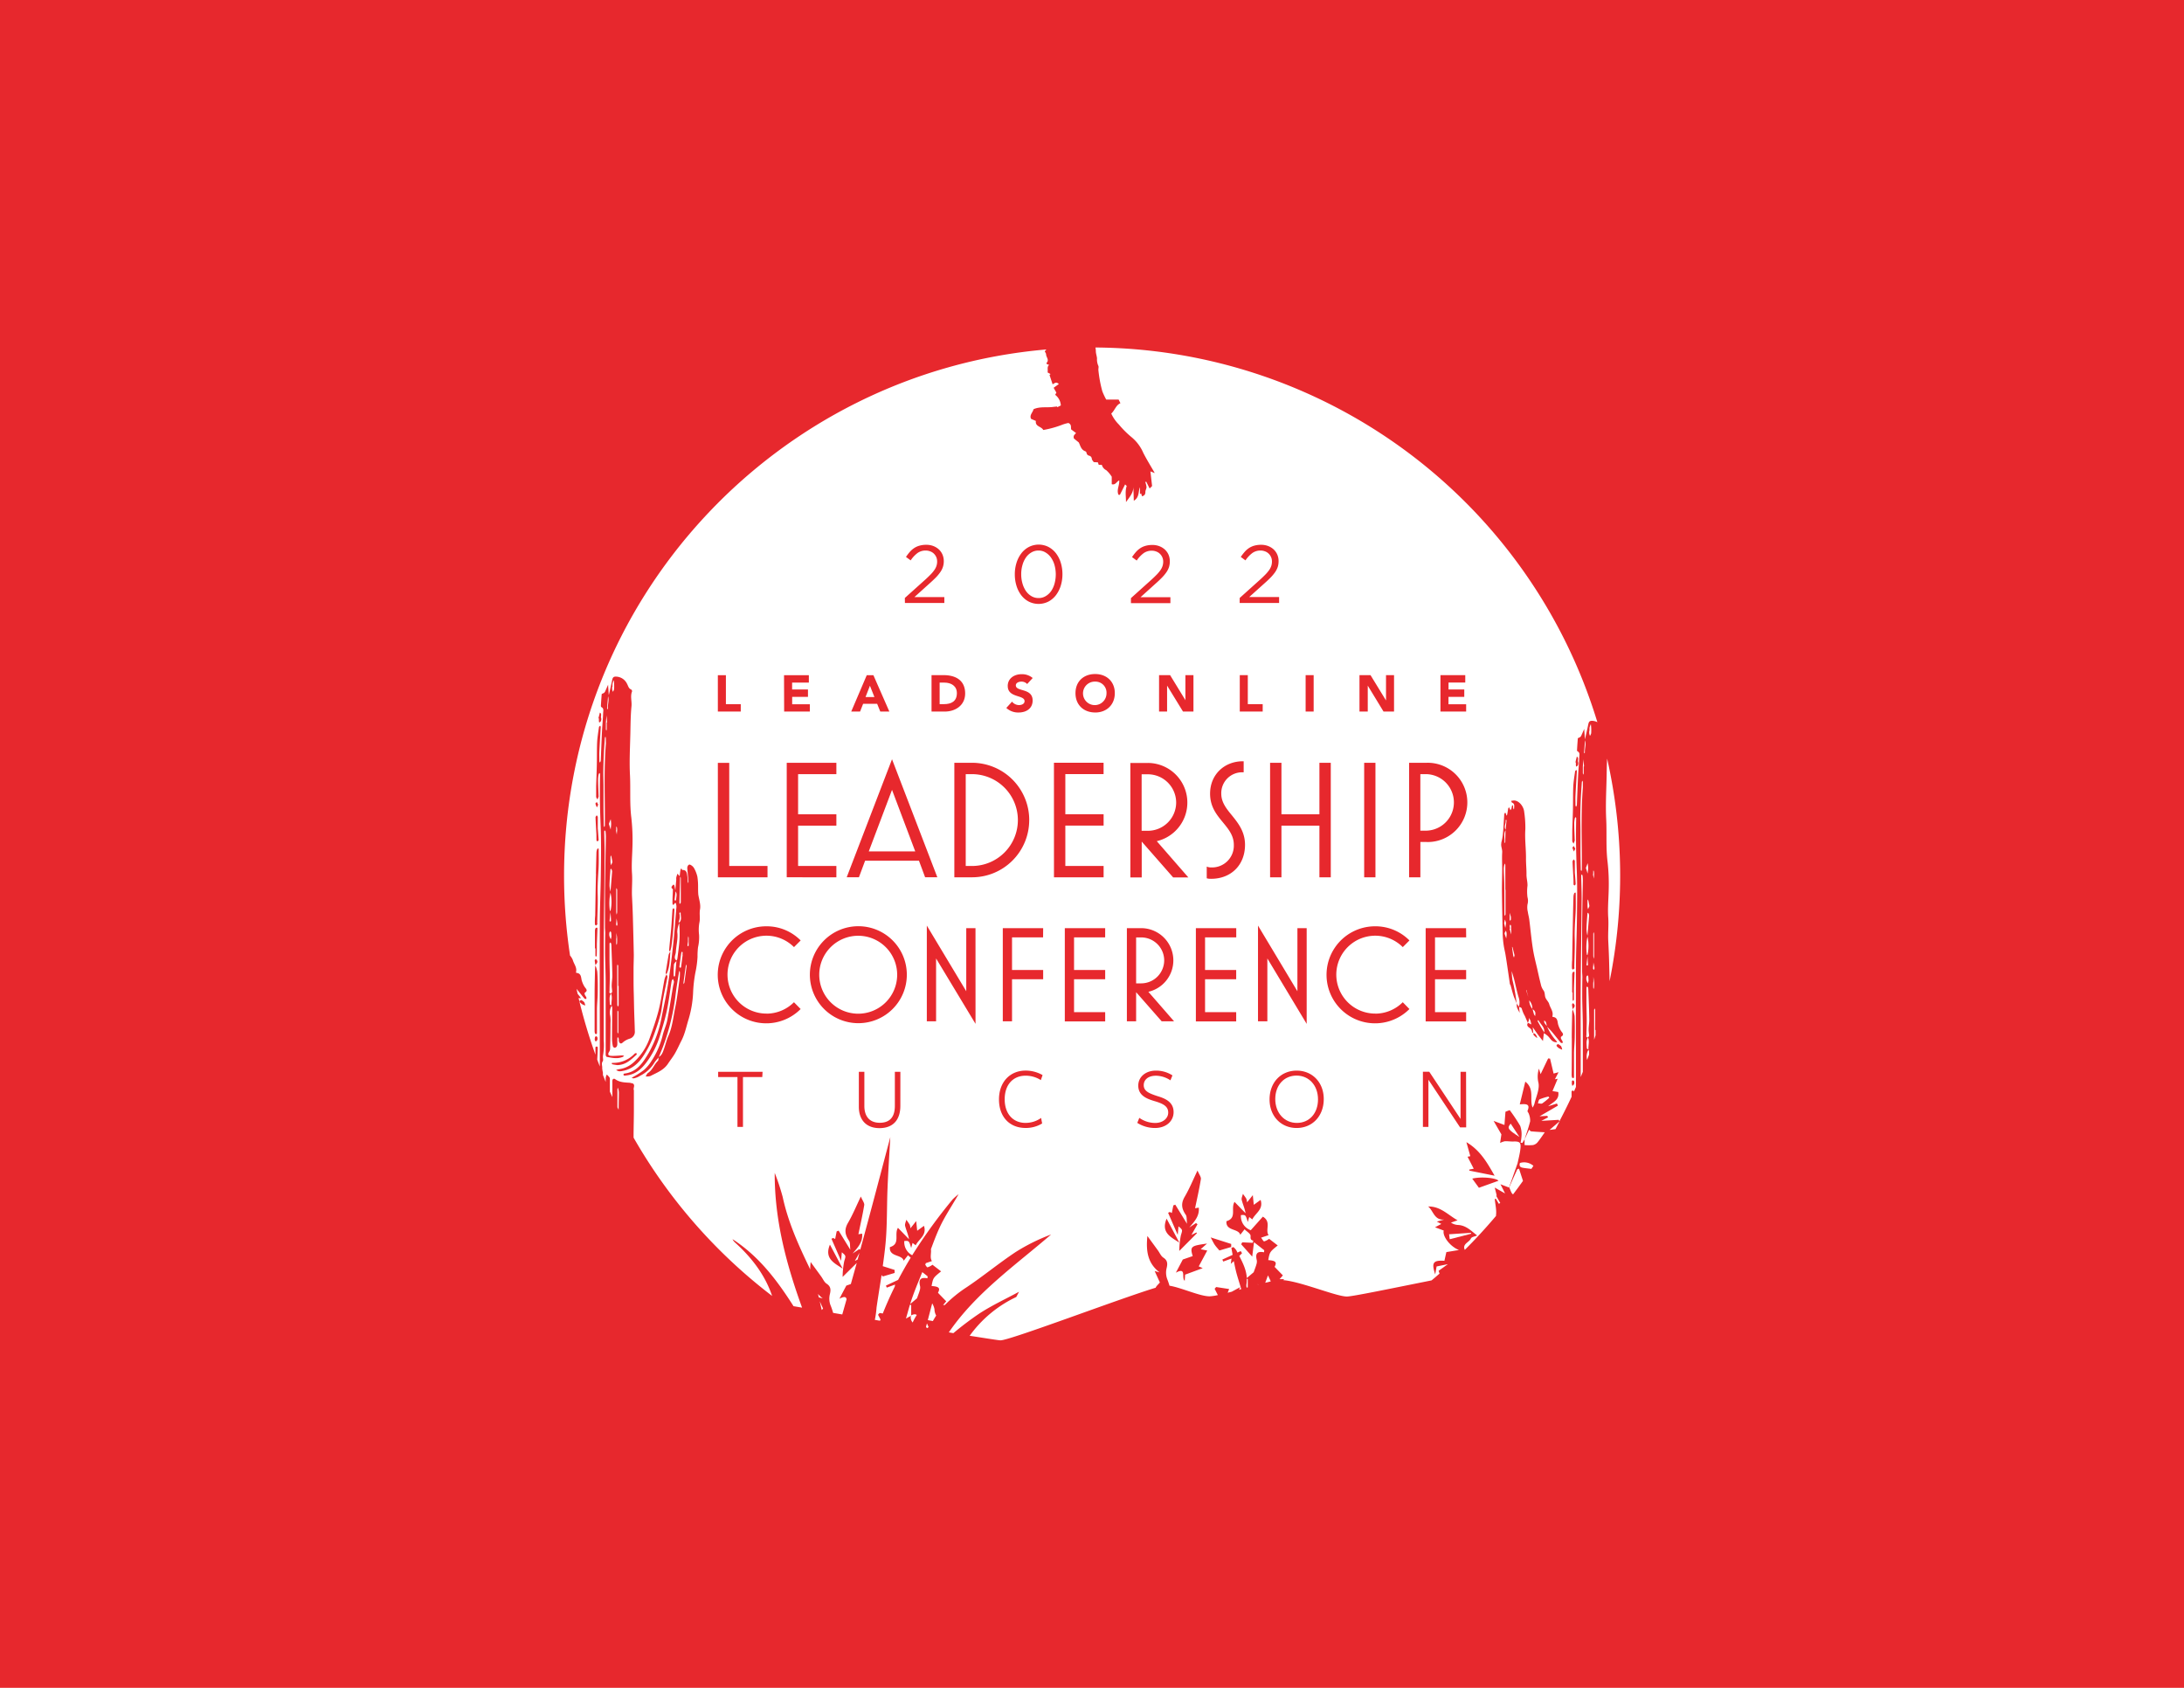 <svg id="Layer_1" data-name="Layer 1" xmlns="http://www.w3.org/2000/svg" viewBox="0 0 792 612"><defs><style>.cls-1{fill:#e7282d;}.cls-2{fill:#fff;}</style></defs><rect class="cls-1" width="792" height="612"/><path class="cls-2" d="M578,351.68a2.34,2.34,0,0,0,.21-.53,2.29,2.29,0,0,0-.06-.58h0c-.1-.54-.21-1.08-.32-1.63,0,.59-.08,1.18-.11,1.76a2,2,0,0,0,0,.6A1.43,1.43,0,0,0,578,351.68Z"/><path class="cls-2" d="M578.08,317a5.61,5.61,0,0,0-.07-1,1.13,1.13,0,0,0-.19-.4,2.63,2.63,0,0,0-.06.39c0,.34,0,.67,0,1h-.09l.3,1.59C578,318.11,578.06,317.58,578.08,317Z"/><path class="cls-2" d="M224,394.36c0,.2-.08.39-.1.59s0,.54,0,.81v5.75l.44.89c0-2,.07-4.11.09-6.16a5.41,5.41,0,0,0-.16-1.2A3.89,3.89,0,0,0,224,394.36Z"/><path class="cls-2" d="M578.08,356.25c-.05-.69-.17-1.37-.26-2.05v2h-.06c0,.6,0,1.21,0,1.82a2.93,2.93,0,0,0,.13.57,1.85,1.85,0,0,0,.16-.54A15.81,15.81,0,0,0,578.08,356.25Z"/><path class="cls-2" d="M578.46,366.19c0-.19-.17-.38-.25-.58,0,.19-.09.38-.12.58a1.27,1.27,0,0,0,0,.2q0,5.3,0,10.59l.51-1.58v-1.93h-.16C578.47,371,578.48,368.62,578.46,366.19Z"/><path class="cls-2" d="M575.53,384.28a.28.28,0,0,1,0,.09c.25-.66.49-1.31.72-2,0-.37,0-.74,0-1.11a1.84,1.84,0,0,0-.24-.65A5.06,5.06,0,0,0,575.53,384.28Z"/><path class="cls-2" d="M575.87,376.17c-.81,1.27-.46,2.67-.42,4,0,.12.34.23.57.34C575.92,379.09,576.49,377.6,575.87,376.17Z"/><path class="cls-2" d="M576,359.32a8,8,0,0,0-.09-1.2c0-.16-.24-.28-.38-.42-.08.15-.23.31-.23.47,0,1.67,0,3.34,0,5,0,2.33.1,4.66.11,7,0,1.66-.1,3.33-.1,5,0,.37-.3,1,.53,1,.15-.2.42-.4.42-.6,0-.73-.17-1.46-.16-2.19,0-1.26.25-2.51.23-3.77C576.28,366.16,576.14,362.74,576,359.32Z"/><path class="cls-2" d="M578.08,346.65c0-2.68,0-5.37,0-8a2.52,2.52,0,0,0-.18-.65,2.83,2.83,0,0,0-.11.58c0,1.4,0,2.81,0,4.22h0c0,1.28,0,2.55,0,3.83a8.26,8.26,0,0,0,.14,1A4.24,4.24,0,0,0,578.08,346.65Z"/><path class="cls-2" d="M575.85,326.13a1.65,1.65,0,0,0-.17.5c0,.67,0,1.33,0,2a7.9,7.9,0,0,0,.2,1.06c.15-.35.32-.71.46-1.07a1.39,1.39,0,0,0,0-.33c-.11-.58-.2-1.1-.31-1.62A2.9,2.9,0,0,0,575.85,326.13Z"/><path class="cls-2" d="M576.9,262.56a7.24,7.24,0,0,0-.46,1.22,5.89,5.89,0,0,0,0,1.19h-.11a8,8,0,0,0,0,1,5.16,5.16,0,0,0,.25.85,3.08,3.08,0,0,0,.44-.94,17.15,17.15,0,0,0,0-2.15C577,263.33,576.94,262.94,576.9,262.56Z"/><path class="cls-2" d="M565.63,406.52v0l0,.05Z"/><path class="cls-2" d="M220.81,298.75c.23.74.43,1.39.64,2.05.06-.69.17-1.37.18-2.06a14.14,14.14,0,0,0-.17-1.71C221.25,297.59,221,298.16,220.81,298.75Z"/><path class="cls-2" d="M564.08,409.42c.52-.94,1-1.91,1.51-2.87l-3.66,3.15Z"/><path class="cls-2" d="M224.34,357.5h-.16c0-2.42,0-4.84,0-7.27,0-.19-.17-.39-.25-.58,0,.19-.09.38-.12.57a1.48,1.48,0,0,0,0,.21q0,7,.05,13.93a2.41,2.41,0,0,0,.19.67c.11-.23.3-.45.3-.68C224.35,362.07,224.34,359.79,224.34,357.5Z"/><path class="cls-2" d="M221.29,334.14c.11,0,.29-.15.28-.22,0-1.06-.11-2.12-.18-3.17-.12,1.06-.24,2.13-.35,3.19A.37.37,0,0,0,221.29,334.14Z"/><path class="cls-2" d="M221,339.4a6.35,6.35,0,0,0,.51,1.21l.24-1c-.05-.68-.05-1.09-.11-1.48a1.78,1.78,0,0,0-.27-.48c-.13.19-.34.37-.38.57A3.23,3.23,0,0,0,221,339.4Z"/><path class="cls-2" d="M223.57,333c0,.59-.08,1.18-.11,1.76a1.94,1.94,0,0,0,0,.59,1.69,1.69,0,0,0,.22.39,1.81,1.81,0,0,0,.22-.52,2.29,2.29,0,0,0-.06-.58h0C223.79,334.06,223.68,333.51,223.57,333Z"/><path class="cls-2" d="M224,366.37a1.34,1.34,0,0,0-.1.38c0,2.5,0,5,0,7.5a1.59,1.59,0,0,0,.18.53,2.29,2.29,0,0,0,.16-.55c0-1.14,0-2.28,0-3.42h0c0-1.34,0-2.69,0-4C224.14,366.63,224,366.5,224,366.37Z"/><path class="cls-2" d="M582.81,275.05c-.12,2.18-.15,4.37-.19,6.55-.11,5.14-.41,10.29-.15,15.42s-.15,10.28.49,15.44a72.33,72.33,0,0,1,.41,10.43c-.08,3.28-.39,6.58-.16,9.84.19,2.79-.13,5.56,0,8.33.12,2.34.23,4.67.3,7,.07,2.58.13,5.15.19,7.73a193.12,193.12,0,0,0-.9-80.75Z"/><path class="cls-2" d="M223.53,299.67a2.76,2.76,0,0,0-.06.4c0,.33,0,.67,0,1h-.09l.3,1.58c0-.53.1-1.06.12-1.59a5.61,5.61,0,0,0-.07-1A1.26,1.26,0,0,0,223.53,299.67Z"/><path class="cls-2" d="M223.79,340.29c0-.69-.17-1.37-.26-2.05v2h-.06c0,.6,0,1.21,0,1.81a2.86,2.86,0,0,0,.13.58,1.82,1.82,0,0,0,.16-.55A15.62,15.62,0,0,0,223.79,340.29Z"/><path class="cls-2" d="M223.58,322a3.11,3.11,0,0,0-.11.58c0,1.41,0,2.82,0,4.23h0c0,1.28,0,2.55,0,3.83a8.56,8.56,0,0,0,.14,1,4.24,4.24,0,0,0,.2-.91c0-2.69,0-5.37,0-8.05A2.71,2.71,0,0,0,223.58,322Z"/><path class="cls-2" d="M574,319.45a17.11,17.11,0,0,0-.12-2c0-.15-.24-.27-.36-.4a2.36,2.36,0,0,0-.12.51c.05,3,.19,5.93.16,8.9-.08,10.48-.25,21-.34,31.45-.05,6.54,0,13.08,0,19.62q0,6.5,0,13c.26-.63.52-1.26.77-1.89q0-8.16,0-16.33c0-3.56-.18-7.12-.22-10.68,0-2.42,0-4.85.06-7.27,0-.74-.1-1.48-.1-2.21,0-4.46,0-8.93,0-13.39C573.74,332.31,573.89,325.88,574,319.45Z"/><path class="cls-2" d="M338.05,472.59c-.56,2.13-1.08,4.14-1.59,6.07l1.83.35c.38-.68.78-1.35,1.21-2a4.72,4.72,0,0,1-.62-2.29A6.46,6.46,0,0,0,338.05,472.59Z"/><path class="cls-2" d="M574,277.94c0,.81,0,1.62,0,2.43a2,2,0,0,0,.17.52,2.35,2.35,0,0,0,.13-.57c0-.81,0-1.62,0-2.43h.13c-.06-.87-.13-1.73-.19-2.59C574.19,276.18,574.06,277.06,574,277.94Z"/><path class="cls-2" d="M452,465.76a2.94,2.94,0,0,0,.09,1.13l.39-.11v-3l-.36-.11A10.89,10.89,0,0,1,452,465.76Z"/><path class="cls-2" d="M545.57,331.54a2.9,2.9,0,0,0,.12.57c.09-.19.27-.38.27-.57,0-3,0-6,0-8.92h-.07V313.7a2.94,2.94,0,0,0-.12-.59,2.52,2.52,0,0,0-.25.49,6.64,6.64,0,0,0-.19,1.39c0,1.8.16,3.6.18,5.4C545.56,324.11,545.55,327.82,545.57,331.54Z"/><path class="cls-2" d="M335.8,481.17l.4.43.54-.42c-.19-.45-.39-.89-.59-1.33C336,480.29,335.92,480.73,335.8,481.17Z"/><path class="cls-2" d="M458.82,465.12c.7-.18,1.38-.34,2-.48-.21-.64-.63-1.31-1-2.2Z"/><path class="cls-2" d="M456.17,465.8l.12,0-.15-.22Z"/><path class="cls-2" d="M550.24,423.94c-1,2.19-2,4.39-2.94,6.58h0c.45.89.69,2.18,1.4,2.55h0q1.83-2.41,3.59-4.89c-.44-1.49-1-2.95-1.44-4.43Z"/><path class="cls-2" d="M551.18,421.69c-.44,1.51.5,1.67,1.65,1.83.83.12,1.67.2,2.51.31.25-.37.49-.74.73-1.11A5.11,5.11,0,0,0,551.18,421.69Z"/><path class="cls-2" d="M574.44,272.86c0,.1.1.21.16.32a.91.91,0,0,0,.13-.37c-.08-1.46.52-2.92.07-4.39Q574.61,270.64,574.44,272.86Z"/><path class="cls-2" d="M573.84,283.05a1.87,1.87,0,0,0-.2.49c-.14,2.07-.29,4.15-.39,6.22s-.16,4.2-.18,6.29c0,1.74.07,3.48.07,5.22,0,2.29,0,4.59,0,6.88s.06,4.84.11,7.26c0,.15.15.3.23.44a2.75,2.75,0,0,0,.16-.56c0-.33,0-.68,0-1,.06-9.48-.42-19,.37-28.79,0-.38,0-1.12,0-1.87A3,3,0,0,0,573.84,283.05Z"/><path class="cls-2" d="M336.4,462.79l-1.95-1.53c-1.54,3.84-3.19,7.64-4.39,11.58l2.47-2.08c.45-1.25.78-2.05,1-2.88a3,3,0,0,0,.13-1.49c-.48-2-.24-3.43,2.66-2.88Z"/><path class="cls-2" d="M298,475a5.76,5.76,0,0,0,.47-.53l-1.2-2.63C297.5,472.88,297.74,473.94,298,475Z"/><path class="cls-2" d="M221.76,315.23c0-.1-.15-.17-.23-.25-.06.11-.16.22-.16.34-.13,1.9-.31,3.8-.34,5.71a11.26,11.26,0,0,0,.35,2.27c.21-2.43.42-4.87.6-7.3A2,2,0,0,0,221.76,315.23Z"/><path class="cls-2" d="M296.64,469.19c.1.41.2.82.29,1.23l1.43.38A12.14,12.14,0,0,1,296.64,469.19Z"/><path class="cls-2" d="M575.92,314.7a14.14,14.14,0,0,0-.17-1.71l-.65,1.72c.23.74.43,1.39.64,2.05C575.8,316.07,575.91,315.39,575.92,314.7Z"/><path class="cls-2" d="M576.05,331.19c0-.1-.15-.17-.23-.25a.85.85,0,0,0-.16.35c-.13,1.9-.31,3.79-.34,5.7a11.26,11.26,0,0,0,.35,2.27c.21-2.43.42-4.87.6-7.3A2,2,0,0,0,576.05,331.19Z"/><path class="cls-2" d="M330.43,476.94V477l-.07,0a2.72,2.72,0,0,0,.61,2.53,19.66,19.66,0,0,1,1.49-2.74C331.91,476.4,331.23,476.53,330.43,476.94Z"/><path class="cls-2" d="M311,456.71l.69-2.45L310,457.19Z"/><path class="cls-2" d="M575.58,350.1c.11,0,.29-.15.28-.22-.05-1.06-.11-2.12-.18-3.17-.12,1.06-.24,2.13-.35,3.19C575.33,350,575.51,350.11,575.58,350.1Z"/><path class="cls-2" d="M575.68,339.62a18.76,18.76,0,0,0-.23,6.47c0,.09.13.16.22.24A15.35,15.35,0,0,0,575.68,339.62Z"/><path class="cls-2" d="M330.43,476.94V473.2l-.45-.13c-.05.18-.12.36-.17.54-.43,1.49-.86,3-1.27,4.48l1.82-1s0-.05,0-.09Z"/><path class="cls-2" d="M575.83,356.57l.24-1c-.05-.68-.05-1.08-.11-1.48a1.59,1.59,0,0,0-.27-.47c-.13.18-.34.36-.38.56a3.45,3.45,0,0,0,0,1.2A6.35,6.35,0,0,0,575.83,356.57Z"/><path class="cls-2" d="M422.18,348.23a8.35,8.35,0,0,0-8.33-8.33H412v16.66h1.83A8.36,8.36,0,0,0,422.18,348.23Z"/><path class="cls-2" d="M397.15,247.15a4.26,4.26,0,1,0,4.11,4.25A4,4,0,0,0,397.15,247.15Z"/><path class="cls-2" d="M426.52,291a10.28,10.28,0,0,0-10.25-10.25H414v20.49h2.24A10.27,10.27,0,0,0,426.52,291Z"/><path class="cls-2" d="M249.49,340.23c0,.34,0,.68,0,1.26-.05.29-.14.82-.19,1.35,0,.08.13.18.2.27.09-.08.23-.17.24-.26,0-.88,0-1.75,0-2.63a4.27,4.27,0,0,0-.13-.77A7.14,7.14,0,0,0,249.49,340.23Z"/><path class="cls-2" d="M554.94,369.92a4.38,4.38,0,0,0-.51-.81,4.1,4.1,0,0,1,0,.86,4.59,4.59,0,0,1-.34.79l0,.08h0l1.23.62C555.2,370.94,555.11,370.42,554.94,369.92Z"/><path class="cls-2" d="M550.72,361.62c-.65-2.11-1.07-4.29-1.61-6.43-.27-1-.6-2.05-.9-3.07a24.23,24.23,0,0,0,.26,3.2,64.08,64.08,0,0,1,1.5,8.37l.08.18V364l.8,1A6,6,0,0,0,550.72,361.62Z"/><path class="cls-2" d="M311.25,339.3a14.13,14.13,0,1,0,14.1,14.15A14.14,14.14,0,0,0,311.25,339.3Z"/><path class="cls-2" d="M517.31,280.7h-2.24v20.49h2.24a10.25,10.25,0,0,0,0-20.49Z"/><polygon class="cls-2" points="315.05 308.71 331.9 308.71 323.48 286.4 315.05 308.71"/><path class="cls-2" d="M470.17,390c-4.48,0-7.71,3.45-7.71,8.5s3.3,8.66,7.83,8.66,7.67-3.48,7.67-8.53S474.7,390,470.17,390Z"/><path class="cls-2" d="M381.18,202.24a6.47,6.47,0,0,0-2-1.9,4.79,4.79,0,0,0-2.59-.72,4.92,4.92,0,0,0-2.58.7,6.24,6.24,0,0,0-2,1.87,9.05,9.05,0,0,0-1.24,2.74,11.71,11.71,0,0,0-.44,3.28,11.83,11.83,0,0,0,.44,3.29,9.36,9.36,0,0,0,1.25,2.77,6.35,6.35,0,0,0,2,1.88,5,5,0,0,0,2.6.7,4.89,4.89,0,0,0,2.59-.7,6.34,6.34,0,0,0,2-1.87,9,9,0,0,0,1.22-2.73,12.62,12.62,0,0,0,0-6.57A9,9,0,0,0,381.18,202.24Z"/><path class="cls-2" d="M560.93,372a7.82,7.82,0,0,0-.33-1.37c-.1-.26-.4-.44-.61-.66,0,.31-.06.66.08.9A8.42,8.42,0,0,0,560.93,372Z"/><path class="cls-2" d="M560,374.38c.29-1.86-1.28-2.87-2-4.27-.05-.1-.21-.14-.32-.22,0,.18-.11.39,0,.52C558.37,371.74,559.17,373.06,560,374.38Z"/><path class="cls-2" d="M546.12,334.65a4.49,4.49,0,0,0-.4-1.24c-.08.44-.17.88-.26,1.36.14.55.28,1.11.41,1.67A10.14,10.14,0,0,0,546.12,334.65Z"/><path class="cls-2" d="M545.59,305.41c0,.09.1.2.15.31a2.57,2.57,0,0,0,.14-.58c0-1.37.06-2.74.09-4.11C545.11,302.42,545.75,304,545.59,305.41Z"/><path class="cls-2" d="M546.32,297.58a.87.87,0,0,0-.13-.36c-.07.09-.22.19-.2.26.23,1.12-.79,2.25,0,3.36C546.1,299.75,546.22,298.67,546.32,297.58Z"/><path class="cls-2" d="M547.89,333.48a6.41,6.41,0,0,0,0-1.09l-.42-1.42,0,1.78c0,.26-.05.53,0,.79s.12.22.19.33C547.7,333.74,547.85,333.62,547.89,333.48Z"/><path class="cls-2" d="M545.65,338.29a1,1,0,0,0,.08.59c.15.48.33.95.5,1.43,0-.46.1-.93.11-1.08a6.1,6.1,0,0,0,0-.92c-.05-.29-.15-.57-.22-.86A4.92,4.92,0,0,0,545.65,338.29Z"/><path class="cls-2" d="M556.73,368.43c0-.25,0-.49.06-.74a1.68,1.68,0,0,0-1-1.71c.16.62.31,1.23.51,1.83A2.52,2.52,0,0,0,556.73,368.43Z"/><path class="cls-2" d="M554.56,362.74a5,5,0,0,0,1.13,3.08A4.33,4.33,0,0,0,554.56,362.74Z"/><path class="cls-2" d="M548.75,346.53l.27.69c.07-.25.13-.51.21-.85-.24-1-.5-2-.77-3l-.15,0c.13,1,.27,1.95.41,2.92A.63.63,0,0,0,548.75,346.53Z"/><path class="cls-2" d="M547.48,335.71c0,.33.07.66.11,1l-.17.05c.21.69.41,1.39.62,2.08,0-.7,0-1.41-.07-2.11a6.51,6.51,0,0,0,0-1c0-.17-.18-.32-.28-.48A1.52,1.52,0,0,0,547.48,335.71Z"/><path class="cls-2" d="M369.12,297.37a16.65,16.65,0,0,0-16.61-16.67h-2.3V314h2.3A16.64,16.64,0,0,0,369.12,297.37Z"/><path class="cls-2" d="M553.56,359l-.14,0,.81,2.54Z"/><path class="cls-2" d="M222,250a5.16,5.16,0,0,0,.25.85,3.2,3.2,0,0,0,.44-.94,17.14,17.14,0,0,0,0-2.15c0-.39-.06-.77-.1-1.15a7.24,7.24,0,0,0-.46,1.22,5.89,5.89,0,0,0,0,1.19H222A8,8,0,0,0,222,250Z"/><path class="cls-2" d="M220.44,256.85c-.08-1.46.52-2.92.07-4.39q-.19,2.22-.36,4.44c0,.1.1.21.16.32A.91.91,0,0,0,220.44,256.85Z"/><path class="cls-2" d="M219.69,267.66a3.25,3.25,0,0,0-.14-.58,2.09,2.09,0,0,0-.2.5c-.14,2.07-.29,4.15-.39,6.22s-.16,4.2-.18,6.29c0,1.74.07,3.48.07,5.21,0,2.3,0,4.6,0,6.89s.06,4.84.11,7.26c0,.15.15.3.23.44a2.75,2.75,0,0,0,.16-.56c0-.34,0-.68,0-1,.06-9.47-.42-18.95.37-28.78C219.7,269.15,219.71,268.41,219.69,267.66Z"/><path class="cls-2" d="M219.72,262c0,.81,0,1.62,0,2.43a2.11,2.11,0,0,0,.17.52,2.32,2.32,0,0,0,.13-.58c0-.8,0-1.61,0-2.42h.13l-.19-2.58C219.9,260.22,219.77,261.1,219.72,262Z"/><path class="cls-2" d="M221.56,310.17a1.65,1.65,0,0,0-.17.5c0,.66,0,1.33,0,2a8,8,0,0,0,.2,1.07c.15-.36.32-.71.46-1.07a1.43,1.43,0,0,0,0-.33c-.11-.58-.2-1.1-.31-1.62A2.67,2.67,0,0,0,221.56,310.17Z"/><path class="cls-2" d="M340.75,255.32h1.51c2.71,0,4.74-1,4.74-4,0-2.59-2.07-3.81-4.53-3.81h-1.72Z"/><path class="cls-2" d="M221.16,330.13c0,.08.13.16.22.23a15.3,15.3,0,0,0,0-6.7A18.75,18.75,0,0,0,221.16,330.13Z"/><path class="cls-2" d="M248.66,350.46q-.42,2.88-.8,5.78a2.44,2.44,0,0,0,.07.59,2.58,2.58,0,0,0,.27-.59c.26-1.93.51-3.86.8-6l-.11-.57A6,6,0,0,0,248.66,350.46Z"/><polygon class="cls-2" points="315.47 248.64 313.87 252.75 317.1 252.75 315.47 248.64"/><path class="cls-2" d="M221.58,360.2c-.81,1.27-.46,2.68-.42,4,0,.12.34.23.57.34C221.63,363.12,222.2,361.64,221.58,360.2Z"/><path class="cls-2" d="M221.73,343.36a8,8,0,0,0-.09-1.2c0-.16-.24-.29-.38-.43-.08.16-.23.32-.23.48,0,1.67,0,3.33,0,5,0,2.33.1,4.66.11,7,0,1.67-.1,3.34-.1,5,0,.37-.3,1,.53,1,.15-.2.42-.4.42-.6,0-.73-.17-1.46-.16-2.19,0-1.26.25-2.51.23-3.77C222,350.2,221.85,346.78,221.73,343.36Z"/><path class="cls-2" d="M533.42,447l-7.92.54c.12,1,.19,1.58.22,1.8l7.77-2Z"/><path class="cls-2" d="M245,323.19c-.13,1-.27,2.08-.38,3.12,0,.07.16.22.26.24s.28-.11.28-.18C245.21,325.31,245.67,324.21,245,323.19Z"/><path class="cls-2" d="M245.64,347.61c.29-2.38.65-4.76.78-7.15.11-1.91,0-3.84-.1-5.76a8.94,8.94,0,0,0-.72,3.21c.34,2.52-.38,4.89-.52,7.33-.05,1-.94,2.16.24,3.06A2.52,2.52,0,0,0,245.64,347.61Z"/><path class="cls-2" d="M244.84,353.68c.16-1.75.31-3.5.46-5.25-.34.44-.85.86-.9,1.33a35.49,35.49,0,0,0-.1,4.13c0,.08.19.15.3.22C244.68,354,244.82,353.83,244.84,353.68Z"/><path class="cls-2" d="M247.55,345.38c0-.12-.12-.22-.19-.33-.1.13-.26.25-.28.39-.26,1.71-.49,3.43-.71,5.14,0,.1.17.28.3.32s.3-.12.31-.2c.21-1.51.39-3,.58-4.52h-.08A5.27,5.27,0,0,0,247.55,345.38Z"/><path class="cls-2" d="M246.22,352.57c-.4,2.6-.86,5.19-1.19,7.8a81.29,81.29,0,0,1-4.64,19.26c-.47,1.21-1,2.41-1.47,3.62,1.18-.68,1.5-1.92,1.92-3.08.55-1.52.9-3.12,1.56-4.59,1.44-3.28,1.75-6.82,2.46-10.26s1.11-7,1.61-10.55a16.57,16.57,0,0,0,.09-2.23,1.73,1.73,0,0,0-.17-.53A5.18,5.18,0,0,0,246.22,352.57Z"/><path class="cls-2" d="M246.88,327.23q0-4.44,0-8.88a1,1,0,0,0-.23-.45c-.09,3.17-.19,6.35-.27,9.53a.91.91,0,0,0,.15.34C246.63,327.59,246.88,327.41,246.88,327.23Z"/><path class="cls-2" d="M561.85,398c-.11-.13-.23-.26-.34-.4a22.2,22.2,0,0,0-3.18,1c-.36.18-.44,1-.64,1.46.55,0,1.24.27,1.63,0A22.62,22.62,0,0,0,561.85,398Z"/><path class="cls-2" d="M397.24,126a5.9,5.9,0,0,1,.15,1.28c0,.88.34,1.75.43,2.64a5.61,5.61,0,0,0,.45,2.66c.24.41,0,1.09.05,1.63a45.39,45.39,0,0,0,1.43,7.68,25.29,25.29,0,0,0,1.41,3h4.5l.65,1.31c-1.65.69-2,2.56-3.32,3.75a13.29,13.29,0,0,0,2.78,4,33.85,33.85,0,0,0,4.69,4.66,15.09,15.09,0,0,1,4.14,5.6c1.22,2.39,2.64,4.67,4.16,7.32l-1.58-.61c.21,1.84.42,3.63.61,5.32l-.89.88c-.42-.85-.83-1.65-1.23-2.46l-.35.13a8,8,0,0,1,.45,1.81c0,.57-.38,1.13-.41,1.7,0,.75-.15,1.37-1.23,1.65-.08-.27-.21-.67-.33-1.08l-.41.33v-2.54c-.68,1.58-.11,3.64-2.23,4.91-.06-1.84-.11-3.42-.16-5,0,2.18-1.37,3.64-2.67,5.49,0-2.14-.39-4,.26-5.84l-.58-.58-1.89,3.77h-.51c-.79-1.73.41-3.4.26-5.22-1,.45-1.34,1.79-2.71,1.38v-2.71a10.92,10.92,0,0,0-2-2.38,3,3,0,0,1-1.6-1.95h-1.12c-.09-.27-.19-.54-.31-.89l-1.5-.08c-.26-.41-.65-.77-.69-1.16a1.24,1.24,0,0,0-.93-1.16,1.22,1.22,0,0,1-1-1.08.74.74,0,0,0-.42-.52c-1.63-.57-1.82-2.17-2.39-3.21L389.45,159c-.4-1.22.48-1.49.75-2l-1.75-1.29c-.19-.84.24-1.74-1-2.34a14.57,14.57,0,0,0-2,.54,35.44,35.44,0,0,1-7.12,2c-.69-1.34-3-1.19-2.68-3.28l-1.74-.75c-.69-1.36.63-2.3.88-3.49,2.33-1.08,4.84-.5,7.25-.86l1.3-.14.05.27,1.31-.65a5.24,5.24,0,0,0-2.05-3.85l.44-.81c-.29-.48-.63-1.06-1-1.75l1.88-1.35c-1-1-1.6-.2-2.25.1-.39-1.18-.74-2.24-1.12-3.37l.36-.36-1.06-.57c.18-1.12-.3-2,.55-2.74l-.85-.3c0-.14-.15-.37-.1-.42,1.12-1.09-.15-2.08-.15-3.12,0-.32-.28-.65-.48-1.09l.6-.67c-98,8.42-174.92,90.63-174.92,190.82a193.09,193.09,0,0,0,2.17,28.94,6,6,0,0,1,1,1.62c.39,1.45,1.59,2.7,1.17,4.37,0,.09.06.3.11.3,2,.12,1.63,2,2.06,3.06a8.84,8.84,0,0,0,1,2.09c.38.54,1.29,1.28.05,2-.12.06-.14.48-.06.68.14.38.42.7.58,1.06.06.15,0,.37,0,.56-.23,0-.55,0-.67-.13-1-1.16-1.92-2.36-2.89-3.53.13.6.26,1.2.4,1.8.29.37.58.74.89,1.1a3.45,3.45,0,0,1,.29.5c-.24,0-.48,0-.71-.06l-.12,0a191.66,191.66,0,0,0,6.1,20.52V382c0-.73,0-1.47,0-2.2,0-.13.27-.33.42-.34s.44.2.43.3c0,1.49-.1,3-.19,4.45.31.83.62,1.66.94,2.48v-.56c0-17-.07-34,0-51,0-6,.29-12,.36-18.06.06-5.83.18-11.66-.06-17.48-.26-6.29-.37-12.58-.21-18.87,0-.15-.12-.3-.19-.45-.11.16-.28.3-.31.47a9.84,9.84,0,0,0-.22,1.78c0,2,.12,4,.18,5.95a1.12,1.12,0,0,1,0,.41c-.13.35-.28.7-.41,1-.17-.32-.47-.63-.48-1,0-1.27,0-2.55,0-3.82.08-2.61.2-5.22.25-7.83s0-5.33.11-8c.09-1.87.41-3.73.67-5.6,0-.19.32-.34.48-.51a1.59,1.59,0,0,1,.16.54c-.16,2.93-.36,5.85-.5,8.77-.06,1.19,0,2.39,0,3.58a1.37,1.37,0,0,0,.2.49,2.49,2.49,0,0,0,.26-.48,2.4,2.4,0,0,0,.06-.6c.14-3.45.27-6.89.44-10.33.11-2.16.32-4.31.41-6.46,0-.79.4-1.76-.68-2.27-.11-.05-.14-.38-.13-.57.08-1.35.18-2.69.28-4,0-.22.07-.17.8-.52a1.58,1.58,0,0,0,.55-.78c.34-.73.64-1.48,1-2.22,0,.74.08,1.48.13,2.22,0,.53.07,1.06.1,1.59.41-1.82.85-3.63,1.22-5.46.2-1,.5-1.34,1.52-1.28a4.55,4.55,0,0,1,3.89,2.63c.42.74.54,1.69,1.52,2.06a.75.75,0,0,1,.29.67c-.73,1.81,0,3.66-.22,5.5-.3,3.12-.33,6.26-.39,9.4-.11,5.14-.41,10.29-.15,15.42s-.15,10.28.49,15.44a72.33,72.33,0,0,1,.41,10.43c-.08,3.28-.39,6.58-.16,9.84.19,2.79-.13,5.56,0,8.33.12,2.34.23,4.67.3,7,.13,4.69.26,9.39.35,14.08,0,1.6-.07,3.21-.09,4.82,0,.88,0,1.76,0,2.64,0,2.13,0,4.27.07,6.41s.09,4.57.16,6.85.18,4.67.23,7a2.59,2.59,0,0,1-1.71,2.71,6.93,6.93,0,0,0-2.7,1.46c-.64.67-1.31.24-1.42-.8,0-.2.05-.41,0-.61A6.08,6.08,0,0,0,224,376a2.53,2.53,0,0,0-.13.58c0,.61,0,1.22,0,1.83a2.06,2.06,0,0,1-.19,1,1.11,1.11,0,0,1-.77.51.9.9,0,0,1-.66-.57,13.58,13.58,0,0,1-.31-2.61c0-3.8.06-7.6.08-11.4a2,2,0,0,0-.24-.66,5.09,5.09,0,0,0-.5,3.64,11,11,0,0,1,.1,2.63q0,4.62-.13,9.25a2.09,2.09,0,0,1-.28,1.05c-.62.93-.53,1.5.5,1.58,1.4.1,2.82-.1,4.24-.14a2.11,2.11,0,0,1,.61.18,2,2,0,0,1-.47.35c-1.92.8-3.85.38-5.78,0-.19,0-.43-.5-.43-.76,0-8.72,0-17.44,0-26.15,0-3.56-.18-7.12-.22-10.68,0-2.43,0-4.85.06-7.28,0-.73-.1-1.47-.1-2.2,0-4.47,0-8.93,0-13.39.08-6.43.23-12.86.33-19.29a17,17,0,0,0-.12-2c0-.15-.24-.27-.36-.41a2.36,2.36,0,0,0-.12.51c.05,3,.19,5.94.16,8.91-.08,10.48-.25,21-.34,31.45,0,6.54,0,13.08,0,19.62q0,7.8,0,15.6a22.47,22.47,0,0,1-.21,5.33c-.23.89.17,1.86-.13,2.3-.63.91-.11,1.71-.21,2.53a10,10,0,0,0,.26,1.58l0,.89c.35.84.69,1.69,1,2.53,0-.48,0-1,0-1.44a4.07,4.07,0,0,1,.41-1.25,9.66,9.66,0,0,1,.95,1,1.39,1.39,0,0,1,.16.77c0,1.47,0,2.94,0,4.42.29.65.6,1.3.9,2l0-5.15a7.12,7.12,0,0,1,0-.8c.05-.66.6-.87,1-.58,1.6,1.18,3.44,1.21,5.28,1.32.2,0,.39.11.59.13.75.08,1.11.43,1,1.22-.08.39-.13.78-.19,1.18h.13c0,2.4,0,4.8,0,7.19,0,3-.09,6-.11,9,0,.39,0,.79,0,1.18A192.4,192.4,0,0,0,280,469.9c-2.53-7.51-7.26-13.73-13.29-19.23a4.23,4.23,0,0,1-1.08-1.36c9.65,6.23,16.21,15,22.13,24.3l3.1.53c-5.69-15.71-10-31.73-9.92-48.86a80.34,80.34,0,0,1,2.9,8.77c1.94,9,5.62,17.18,9.59,25.42.14.28.25.58.38.87,0-.88.06-1.78.17-2.73,1.45,2,2.64,3.62,3.83,5.26.63.87,1.08,2,1.91,2.56,1.56,1,1.62,2.16,1.23,3.81a6.74,6.74,0,0,0,.18,3.91,25.31,25.31,0,0,1,1,2.9l3.31.56,1.56-5.5c-.15-.82-.67-1.23-2.6-.19.84-1.61,1.64-3.12,2.51-4.77l1.64-.57c.72-2.55,1.43-5.09,2.14-7.64L305.57,463a30.57,30.57,0,0,1,.56-5.61c.57-2,.81-1.94-.85-3.32-.08.91-.15,1.71-.27,3.1l-3.49-8,.61-.29.73.37c.18-.92.37-1.84.55-2.76l.71-.26c1.29,2.12,2.59,4.23,4.24,6.93-.17-1.45,0-2.59-.45-3.26-1.5-2.16-1.81-4.09-.39-6.51,1.7-2.91,3-6.08,4.65-9.54.6,1.45,1.35,2.36,1.23,3.12-.57,3.52-1.38,7-2.11,10.56l1.35-.22c.31,3.17-1.7,5.14-3.45,7.21l2.43-1.62.33.26c.18-.65.37-1.3.55-2,3.45-12.6,6.74-25.24,10.36-38.84-.38,6.72-.77,12.53-1,18.34-.29,6.78-.1,13.6-.74,20.34-.26,2.71-.62,5.41-1,8.1l4.3,1.37,0,1.1-4.29,1.27c-.15-.19-.29-.35-.44-.51-.6,3.92-1.25,7.83-1.82,11.76a33.08,33.08,0,0,1-.62,4.48l1.88.32c.06-.15.11-.3.17-.46l-.89-1.72.56-.63,1.16.18q2-5,4.36-9.79l.09-.69-3,1.1c-.1-.24-.21-.48-.32-.72l4.43-2.08q2.16-4.11,4.58-8.08a10.9,10.9,0,0,1-1-.86l-1.56,2c-.56-2.37-5.35-1.3-5-4.94,3.91-1.17,1.45-4.61,2.92-7l4,4.12c-.28-1.73-1-3.23-1.4-4.81-.17-.66.27-1.49.43-2.23a21.49,21.49,0,0,1,1.23,1.77,4.88,4.88,0,0,1,.27,1.32l2.09-2.62c.14,1.42.25,2.45.36,3.51l2.46-1.78c1.12,3.48-1.88,4.74-3,7.05l-1.14-.85c-.15.54-.28,1-.5,1.82-.8-2.64-.8-2.64-2.5-2.52a5.34,5.34,0,0,0,2.87,5.16,189,189,0,0,1,14.71-20.3,21.58,21.58,0,0,1,2.11-1.83c-2.61,4.53-5.06,8.14-6.86,12.05-1.19,2.57-2.19,5.23-3.17,7.89.2,1.48-.46,3.05.36,4.31l-2.21.74-.21.57c.34.5.63,1,.84.95a6.09,6.09,0,0,0,1.78-.93l3.13,2.4c-2.89,2.34-2.89,2.34-3.45,5.31,2.75.19,3.2.78,2.31,2.45l3,3.1L342,473.19h.63a47.47,47.47,0,0,1,7.95-6.47c6.05-4.05,11.68-8.72,17.74-12.74a69.55,69.55,0,0,1,12.85-6.36c-13,11.22-27.22,21.09-37.09,35.49l1.65.28a113.21,113.21,0,0,1,9.34-7.06c4.59-3,9.63-5.33,14.47-7.95l-1,1.9a43.93,43.93,0,0,0-16.9,14.06c6.43,1,10.54,1.66,11.18,1.66,3.49,0,43.57-15.25,56.27-19.08.21-.61,1-1.24,1.53-1.91-.54-1.17-1.22-2.65-1.89-4.13l1.78.47c-4.29-3.26-5-7.66-4.42-13.19l3.84,5.26c.63.87,1.07,2,1.91,2.56,1.56,1,1.62,2.16,1.23,3.81a6.7,6.7,0,0,0,.18,3.92,26,26,0,0,1,.85,2.48c4.25.68,11,3.85,14.54,3.85a17.7,17.7,0,0,0,3-.45l-1.17-2.29.55-.63,4.71.72-.53,1.35,1.49-.38,3-1.63-.35.91.77-.21c-.57-2.07-1.24-4-1.78-6.05-.35-1.36-.64-2.74-.9-4.12l-1.09,1c.12-.91.17-1.3.25-1.92l-3,1.09-.32-.72L447,455c-.15-.84-.3-1.67-.46-2.51l.73-.31a5.59,5.59,0,0,1,1.07,1.17c.13.28.28.55.42.83l1.17-.55.48.77-1,1c1.31,2.54,2.57,5.1,2.73,8l2.49-2.09c.45-1.25.78-2.05,1-2.88a3.13,3.13,0,0,0,.13-1.48c-.49-2-.25-3.43,2.65-2.88,0-.25,0-.49.07-.73l-3.73-2.93c-.24,1.91-.4,3.22-.65,5.23l-4-4.47c.12-.24.25-.47.38-.71l3.8.18c0-.08.13-.43.23-.78-1-.24-1.05-.68-1-1.74,0-.78-1.41-1.59-2.19-2.38l-1.56,2c-.56-2.37-5.35-1.3-5-4.94,3.92-1.17,1.45-4.6,2.93-7l4,4.12c-.28-1.73-1-3.23-1.39-4.81-.18-.66.26-1.48.43-2.23.41.59.86,1.15,1.23,1.77a5.43,5.43,0,0,1,.27,1.32l2.09-2.62c.14,1.42.24,2.45.35,3.51l2.47-1.78c1.12,3.49-1.89,4.74-3,7.06l-1.13-.85c-.15.54-.29,1-.5,1.82-.81-2.65-.81-2.65-2.5-2.53a5.38,5.38,0,0,0,3.56,5.49l4.39-4.92c3.19,1.91.76,4.72,2.07,6.71l-2.72.91c.48.6.87,1.39,1.14,1.35a5.87,5.87,0,0,0,1.78-.93l3.12,2.4c-2.89,2.35-2.89,2.35-3.44,5.32,2.75.19,3.19.77,2.31,2.45l3,3.09-1.19,1.36h1.7l-.41.36c6.36.48,19.28,5.94,23.1,5.94,2,0,16-2.9,30.72-5.85,1-.81,1.94-1.64,2.89-2.47-.11-.32-.23-.64-.34-1l3.37-2.42-4.09.84c-.16.88-.29,1.65-.51,2.88-1.42-4.29-.75-5.18,3.34-4.93.2-.88.39-1.76.71-3.16l4.56-.75c-3.4-1.36-6.07-5.19-5.51-7.06L520.4,445l2.28-1.21-1.63-.85,2.69-.74c-3.66.33-3.92-3.2-5.83-4.73,4.45-.11,7.19,3.06,10.66,5l-2.39.84a4.92,4.92,0,0,0,2.49.85c3,.12,4.88,2.19,7,3.82-.78.35-2,.5-2.26,1.08-.64,1.44-3.11,1.91-2.28,4l.06.14q5.92-5.91,11.32-12.31c0-.09,0-.17,0-.26.25-1.9-.28-3.91-.45-5.87l.39-.11,1.08,1.84.52-.29-1.51-2.68.24,0c-.21-.84-.42-1.69-.74-2.92l3.76,2.14c-.6-1.18-1-2.07-1.68-3.34l3.11,1.19q1.55-4.39,3.1-8.8c.35-1.67.8-3.33,1-5,.34-2.53-.15-3-2.65-2.88-1,0-2-.14-2.94-.11a7.1,7.1,0,0,0-1.74.63c.17-1.15.33-2.2.46-3.12-.82-1.42-1.65-2.84-2.82-4.88l3.93,1.48c.12-1.61.24-3.15.37-4.8l1.53-.59a59.81,59.81,0,0,1,3.81,5.72,8.87,8.87,0,0,1,.48,3.68,14.41,14.41,0,0,1-.35,2.42l.66.07c.27-.44.54-.88.8-1.32v2.11a19.5,19.5,0,0,0,3,0,2.94,2.94,0,0,0,1.64-.94c1-1.19,1.83-2.5,2.69-3.7-1.44-.09-3.2-.18-4.95-.34-.24,0-.45-.36-.73-.6-.57,1.2-1.13,2.4-1.69,3.59.7-2.21,1.52-4.39,2.06-6.64a6.48,6.48,0,0,0-.47-2.67c-.1-.4-.59-.88-.48-1.14,1.12-2.6-.67-2.5-2.81-2.33.72-2.93,1.35-5.54,2-8.23,3.52,2.75,1.41,6.46,2.65,9.4a6.34,6.34,0,0,0,.65-1.34c.6-2.61,2-5.41,1.44-7.78a9.51,9.51,0,0,1,.21-5c.29,1,.48,1.63.6,2,.89-1.86,1.81-3.78,2.74-5.7l.69.07c.43,1.8.86,3.61,1.28,5.41l1.8-.48c-.56,1.09-.94,1.81-1.32,2.56l1-.19c-.6,1.43-1.19,2.84-1.88,4.47l2.1.34c.46,2.94-2,3.68-3.66,5.16l3.18-1c.12.26.23.52.35.77-2.13,1.25-4.27,2.49-6.67,3.88l2.77-.17.36.52-2.48,1.3,6.29-.38.29.49c1.53-2.91,3-5.85,4.39-8.84,0-.64,0-1.28,0-1.92,0-.13.27-.33.42-.34s.44.2.43.3v.07c.25-.56.5-1.13.74-1.69,0-14.34-.05-28.68,0-43,0-6,.29-12,.36-18.06.06-5.83.18-11.66-.06-17.48-.26-6.29-.37-12.58-.21-18.87,0-.15-.12-.3-.19-.45-.11.16-.28.3-.31.47a9.84,9.84,0,0,0-.22,1.78c0,2,.12,4,.18,5.95a1.12,1.12,0,0,1,0,.41c-.13.35-.28.7-.41,1.05-.17-.32-.47-.63-.48-1,0-1.27,0-2.54,0-3.82.08-2.61.2-5.22.25-7.83s0-5.33.11-8c.09-1.87.41-3.73.67-5.59,0-.19.32-.35.48-.52a1.65,1.65,0,0,1,.16.54c-.16,2.93-.36,5.85-.5,8.78-.06,1.19,0,2.38,0,3.57a1.5,1.5,0,0,0,.2.5,2.3,2.3,0,0,0,.26-.49,2.4,2.4,0,0,0,.06-.6c.14-3.44.27-6.89.44-10.33.11-2.16.32-4.31.41-6.46,0-.79.4-1.76-.68-2.27-.11-.05-.14-.38-.12-.57.07-1.35.17-2.69.27-4,0-.21.07-.17.8-.52a1.58,1.58,0,0,0,.55-.78c.34-.73.64-1.48,1-2.22,0,.74.08,1.48.13,2.22,0,.53.07,1.06.1,1.6.41-1.82.85-3.64,1.22-5.47.2-1,.5-1.34,1.53-1.28a4.15,4.15,0,0,1,1.77.5A191.6,191.6,0,0,0,397.24,126Zm-186,238.2a4.32,4.32,0,0,1-.9-.76.61.61,0,0,1-.12-.53c.06-.13.3-.19.54-.32a4.46,4.46,0,0,1,1.09.78,3.76,3.76,0,0,1,.38,1.23A6.61,6.61,0,0,1,211.23,364.2ZM216.64,377c-.09.28-.4.47-.62.7l-.35-.68a6.32,6.32,0,0,1,.09-.92c.05-.15.26-.35.39-.35a.59.59,0,0,1,.45.31A1.68,1.68,0,0,1,216.64,377Zm.11-17.12c0,2-.24,4-.27,6,0,2.61,0,5.21,0,7.82,0,.33,0,.66,0,1a.36.36,0,0,1-.28.25c-.16,0-.41-.11-.44-.22a3.71,3.71,0,0,1-.13-1c0-4.44,0-8.88,0-13.32,0-3.15.1-6.3.16-9.45a4.91,4.91,0,0,1,.14-.84l0-.1,0-.07a16.31,16.31,0,0,1-.26-1.66c0-.19.23-.38.36-.57a2.46,2.46,0,0,1,.39.4c.55.8-.13,1.27-.49,1.83v0l0,.13a9.54,9.54,0,0,1,.67,2.32C216.79,354.93,216.79,357.41,216.75,359.89Zm-1-16c0-2.14,0-4.27,0-6.41a2.17,2.17,0,0,1,.23-.94c.06-.12.34-.16.52-.18a.46.46,0,0,1,.16.32c-.06,1.87-.15,3.74-.21,5.61,0,1.4,0,2.8-.05,4.2,0,.16-.21.31-.32.47a1.65,1.65,0,0,1-.17-.5c0-.86,0-1.71,0-2.57Zm1.32-39.28c0,.16-.26.34-.4.52-.12-.14-.35-.28-.36-.43-.05-.92,0-1.84-.07-2.75-.09-1.86-.22-3.72-.28-5.57,0-.25.28-.51.43-.76.14.2.38.41.39.62,0,1.46,0,2.93,0,4.18C216.93,302,217,303.27,217.1,304.6Zm-.66-13.84.53,1-.48,1a7.49,7.49,0,0,1-.54-1.37C215.92,291.25,216.27,291,216.44,290.76Zm-.31,26.1q.08-3.9.19-7.81a3.7,3.7,0,0,1,.28-1.17c.05-.13.29-.19.44-.28a1.36,1.36,0,0,1,.1.37c0,2.39.08,4.8-.06,7.19-.18,3-.39,6-.31,9,.11,3.51-.09,7-.16,10.56,0,.13.12.31.07.38a3.29,3.29,0,0,1-.54.51c-.12-.14-.35-.28-.36-.43a15.76,15.76,0,0,1,0-1.82c0-.53.07-1.06.09-1.4C215.94,326.79,216,321.83,216.13,316.86ZM218,260.35a1.71,1.71,0,0,1-.12,1.16c-.06.21-.36.33-.56.49a2.6,2.6,0,0,1-.14-.53c0-.34,0-.67,0-1l-.17,0c.17-.69.35-1.38.52-2.08C218.41,258.83,217.72,259.7,218,260.35Zm147.44-11.6c0-2.82,2.44-4.29,5-4.29a6,6,0,0,1,4.05,1.38l-2,2.18a2.83,2.83,0,0,0-2.11-.87c-.82,0-2,.37-2,1.36,0,2.41,6.09.86,6.09,5.49,0,2.95-2.37,4.35-5.1,4.35a6.3,6.3,0,0,1-4.44-1.66l2.07-2.28a3.26,3.26,0,0,0,2.54,1.25c.95,0,2-.45,2-1.38C371.65,251.85,365.45,253.16,365.45,248.75Zm7.79,48.62a20.72,20.72,0,0,1-20.73,20.73h-6.42V276.58h6.42A20.77,20.77,0,0,1,373.24,297.37ZM350,251.44c0,4.28-3.49,6.57-7.43,6.57h-4.76V244.8h4.37C346.46,244.8,350,246.61,350,251.44Zm-21.87-34.62,7.43-6.67c.78-.71,1.44-1.35,2-1.93a11.76,11.76,0,0,0,1.33-1.62,5.39,5.39,0,0,0,.73-1.49,5,5,0,0,0,.22-1.5,3.92,3.92,0,0,0-.33-1.65,4.06,4.06,0,0,0-.89-1.25,3.68,3.68,0,0,0-1.32-.8,4.47,4.47,0,0,0-1.58-.29,5,5,0,0,0-3,.91,10.93,10.93,0,0,0-2.48,2.66l-1.7-1.25a19.86,19.86,0,0,1,1.43-1.87,7.66,7.66,0,0,1,1.6-1.38,6.62,6.62,0,0,1,1.93-.85,8.88,8.88,0,0,1,2.41-.3,7,7,0,0,1,2.56.45,6.46,6.46,0,0,1,2,1.23,5.6,5.6,0,0,1,1.31,1.87,6,6,0,0,1,.47,2.36,6.64,6.64,0,0,1-.31,2.11,7,7,0,0,1-.95,1.89,15.38,15.38,0,0,1-1.6,1.93c-.65.66-1.42,1.39-2.31,2.18l-5.47,4.93h10.84v2.14H328.16Zm-13.81,28h2.41L322.51,258h-3.29l-1.13-2.8H313l-1.1,2.8h-3.21Zm-30,0h9v2.68h-6.07V250H293v2.69h-5.73v2.68h6.41V258h-9.32Zm-24,0h2.92v10.52h5.39V258h-8.31Zm0,31.78h4.13V314h13.88v4.12h-18ZM222.18,385.92c-.16,0-.28-.24-.42-.37.11-.06.23-.16.34-.16a10.65,10.65,0,0,0,8-3.3,1,1,0,0,1,.35-.21c.11,0,.34,0,.36,0s.14.44.06.51c-2,1.79-3.9,3.78-7.06,3.81C223.37,386.13,222.77,386.06,222.18,385.92Zm2.24,2.5a4.06,4.06,0,0,1-1-.44,8,8,0,0,1,1.06-.3,9.54,9.54,0,0,0,5.24-2.43,21.34,21.34,0,0,0,5.75-8.49c1.25-3.48,2.51-7,3.41-10.57s1.38-7.41,2.1-11.11a8.5,8.5,0,0,1,.7-1.76.08.08,0,0,1,0,0l0-.06c-.11-.16-.3-.32-.28-.46.34-2.22.69-4.44,1.08-6.65a3.84,3.84,0,0,1,.51-1s0,0,0,0l0-.08c-.14-.19-.36-.4-.34-.59.22-2.54.51-5.08.73-7.62.2-2.32.31-4.65.49-7,0-.21.25-.41.39-.62.11.2.32.4.31.6-.13,2.55-.26,5.1-.46,7.65-.16,1.92-.39,3.84-.65,5.76A12.89,12.89,0,0,1,243,345l0,.05,0,.06c.05,0,.11.09.1.13-.25,2.7-.16,5.46-1.41,8l0,0,0,.07c.13.33.39.68.34,1-.51,2.72-1.11,5.42-1.62,8.14-.3,1.64-.41,3.31-.77,4.93a71.7,71.7,0,0,1-2.15,6.86,37,37,0,0,1-3.42,7.41c-1.93,3.27-4.36,6-8.41,6.69A4,4,0,0,1,224.42,388.42Zm29.43-58.69c-.3,1.64.14,3.21-.23,4.83a14.65,14.65,0,0,0-.11,4.39,16.26,16.26,0,0,1-.38,4.51,24.83,24.83,0,0,0-.18,3.46,34.92,34.92,0,0,1-.78,5.73,50.5,50.5,0,0,0-.84,7.6,39.68,39.68,0,0,1-1.56,9.11c-.84,2.67-1.35,5.44-2.65,7.95-.85,1.64-1.56,3.34-2.53,4.94-.73,1.21-1.59,2.28-2.35,3.44-1.57,2.37-4.07,3.27-6.39,4.47a4.34,4.34,0,0,1-1.71.14c.28-.43.46-1,.86-1.27,1.66-1.08,2.2-3.06,3.58-4.36.24-.24.19-.79.23-1.24-.49.59-1,1.15-1.44,1.78a12.53,12.53,0,0,1-5.27,4.87,6.21,6.21,0,0,1-2.31.93,3.43,3.43,0,0,1-.74-.17l.57-.36a30.94,30.94,0,0,0,3.86-2.48,14.59,14.59,0,0,0,2.81-3.35,29.86,29.86,0,0,0,4-9.16c.43-1.9,1.32-3.7,1.69-5.6.81-4.16,1.43-8.36,2.14-12.55a8.71,8.71,0,0,0,.29-1.38,2.78,2.78,0,0,0-.4-1,2.39,2.39,0,0,0-.45.78c-.58,3.57-1,7.18-1.74,10.71-.67,3.15-1.61,6.25-2.58,9.31a31,31,0,0,1-5,9.69c-1.84,2.38-4,4.21-7.17,4.5-.2,0-.41.12-.59.08a.6.6,0,0,1-.42-.35c0-.11.18-.39.31-.41,4.62-.51,6.81-4,8.87-7.47a42.19,42.19,0,0,0,4.8-13.51c.78-3.91,1.65-7.8,2.26-11.73.73-4.67,1.31-9.37,1.81-14.06.48-4.36.78-8.74,1.14-13.1a3.56,3.56,0,0,0,0-1.22c-.11-.4-.08-1.37-.88-.25-.36.52-.52-.23-.51-.58,0-1.65.11-3.3.16-4.95-.86-.52-.45-1,0-1.49.09-.08.31-.18.33-.15a1,1,0,0,1,.23.45c.12.55.22,1.1.32,1.66.11-1.3.23-2.59.34-3.89a5.18,5.18,0,0,1,0-.79c.11-.47.28-.93.42-1.39l.82.91c.09-.75.14-1.52.29-2.26.1-.5.36-.79.59,0,1.79-.1,1.71,1.3,1.92,2.43a18.12,18.12,0,0,1,.13,1.82,2.69,2.69,0,0,0,.14.52,2.58,2.58,0,0,0,.12-.59c-.13-1.54-.29-3.08-.43-4.63-.09-.93.47-1.73,1.07-1.45a3.16,3.16,0,0,1,1.34,1.16,11.75,11.75,0,0,1,1.24,3.14,23.2,23.2,0,0,1,.26,3.74c0,.93,0,1.87.08,2.79C253.51,326.18,254.17,328,253.85,329.73Zm22.58,60.81h-7V408.6h-2V390.54h-7v-1.91h16.11Zm1.49-23a14.09,14.09,0,0,0,10-4.14l2.42,2.47a17.59,17.59,0,1,1-12.43-30A17.33,17.33,0,0,1,290.35,341l-2.42,2.42a14.12,14.12,0,1,0-10,24.1Zm7.38-49.45V276.58h18v4.12H289.42v14.55H303.3v4.12H289.42V314H303.3v4.12ZM305.59,460c-3-2-6.74-3.61-4.63-8.71ZM326.5,401c0,5-2.59,8.05-7.57,8.05-4.8,0-7.48-3-7.48-7.73V388.63h2V401c0,3.81,1.89,6.11,5.59,6.11s5.47-2.14,5.47-6.14V388.63h2ZM311.25,371a17.58,17.58,0,1,1,17.6-17.56A17.57,17.57,0,0,1,311.25,371Zm22-58.91H313.72l-2.24,6h-4.43l16.43-42.79,16.43,42.79h-4.43Zm20.51,59.15-14.3-23.71v22.78H336.1V335.61l14.3,23.81V336.54h3.35Zm18.19,35.91a9.65,9.65,0,0,0,5.59-1.79l.38,2a11.35,11.35,0,0,1-6,1.63c-5.79,0-9.65-4-9.65-10.35s4.05-10.45,9.65-10.45a12.39,12.39,0,0,1,6.16,1.63l-.64,1.82a10.13,10.13,0,0,0-5.56-1.6c-4.34,0-7.54,3.1-7.54,8.54C364.33,403.87,367.37,407.16,371.94,407.16Zm6.31-67.26H367v11.83h11.29v3.35H367v15.24h-3.35V336.54h14.64Zm1.94-121.77a7.9,7.9,0,0,1-7.15,0,8.25,8.25,0,0,1-2.72-2.31,10.78,10.78,0,0,1-1.72-3.42,14,14,0,0,1-.6-4.14,13.82,13.82,0,0,1,.61-4.16,11,11,0,0,1,1.74-3.43,8.29,8.29,0,0,1,2.74-2.33,7.84,7.84,0,0,1,7.14,0,8.4,8.4,0,0,1,2.72,2.32,10.83,10.83,0,0,1,1.72,3.41,14,14,0,0,1,.6,4.15,13.86,13.86,0,0,1-.61,4.16,11.08,11.08,0,0,1-1.74,3.43A8.48,8.48,0,0,1,380.19,218.13Zm2,58.45h18v4.12H386.33v14.55h13.88v4.12H386.33V314h13.88v4.12h-18Zm18.57,63.32H389.49v11.83h11.29v3.35H389.49V367h11.29v3.36H386.14V336.54h14.64Zm-3.63-81.55c-4.13,0-7.13-2.71-7.13-7s3-6.94,7.13-6.94,7.13,2.71,7.13,6.94S401.27,258.35,397.15,258.35Zm174.67,16c.88.48.19,1.35.48,2a1.74,1.74,0,0,1-.12,1.17c-.06.2-.36.32-.56.48a2.6,2.6,0,0,1-.14-.53c0-.33,0-.67,0-1l-.17,0C571.47,275.7,571.65,275,571.82,274.31Zm-6.3,105.85a4.6,4.6,0,0,1-.9-.75.62.62,0,0,1-.12-.54c.06-.13.3-.18.54-.32a4.46,4.46,0,0,1,1.09.78,3.75,3.75,0,0,1,.38,1.24A5.73,5.73,0,0,1,565.52,380.16Zm5.87-59.6c0,.17-.26.35-.4.52-.12-.14-.35-.28-.36-.43,0-.91,0-1.84-.07-2.75-.09-1.86-.22-3.72-.28-5.57,0-.25.28-.51.43-.76.14.21.38.41.39.62,0,1.46,0,2.93,0,4.18C571.22,317.91,571.33,319.23,571.39,320.56Zm-.66-13.84.53,1-.48,1a7.49,7.49,0,0,1-.54-1.37C570.21,307.21,570.56,307,570.73,306.72Zm-.59,41.19c.09-5.16.18-10.12.28-15.08.05-2.61.11-5.21.19-7.82a3.77,3.77,0,0,1,.28-1.17c.05-.13.29-.18.44-.27a1.21,1.21,0,0,1,.1.36c0,2.4.08,4.8-.06,7.19-.18,3-.39,6-.31,9,.11,3.51-.09,7-.16,10.56,0,.13.12.31.07.38a2.91,2.91,0,0,1-.54.51c-.12-.14-.35-.28-.36-.43a15.76,15.76,0,0,1,0-1.82C570.06,348.78,570.12,348.25,570.14,347.91Zm.85,4.73c-.06,1.86-.15,3.73-.21,5.6,0,1.4,0,2.8,0,4.2,0,.16-.21.32-.31.47a1.37,1.37,0,0,1-.18-.5c0-.85,0-1.71,0-2.57h-.16c0-2.14,0-4.27,0-6.41a2.21,2.21,0,0,1,.23-.94c.06-.12.34-.16.52-.18A.47.47,0,0,1,571,352.64Zm-1,23.74c0-3.15.1-6.3.16-9.45a4.91,4.91,0,0,1,.14-.84l0-.1.05-.07a15.89,15.89,0,0,1-.26-1.66c0-.18.23-.38.36-.57a2.94,2.94,0,0,1,.39.4c.55.8-.13,1.27-.49,1.83v0l0,.13a9.49,9.49,0,0,1,.67,2.33c.1,2.47.1,5,.06,7.44,0,2-.24,4-.27,6,0,2.61,0,5.21,0,7.82,0,.33,0,.67,0,1,0,.09-.19.25-.28.24s-.41-.1-.44-.22a3.66,3.66,0,0,1-.13-1C570,385.26,570,380.82,570,376.38Zm0,15.69c.05-.15.26-.35.39-.35a.59.59,0,0,1,.45.31,1.72,1.72,0,0,1,0,1c-.09.27-.4.47-.62.7L570,393A6.49,6.49,0,0,1,570.05,392.07Zm-25.58-86.46a20.27,20.27,0,0,0,.62-3.36c.21-2.21.31-4.43.46-6.65a1.33,1.33,0,0,1,0-.4c.1-.22.24-.42.36-.63a4.65,4.65,0,0,1,.34.62,2.38,2.38,0,0,1,.06.55c.11-.13.29-.24.32-.38.14-.72.23-1.46.37-2.19,0-.18.22-.33.34-.49.07.18.14.36.22.53s.16.35.25.53a2.62,2.62,0,0,0,.35-.54c.1-.31.12-.66.21-1,0-.11.15-.2.23-.3a1.15,1.15,0,0,1,.17.33c0,.27,0,.54.07.81a1.83,1.83,0,0,0,.21.42,1.43,1.43,0,0,0,.1-.38c0-.77.33-1.67-.75-2.09-.16-.06-.22-.42-.33-.64l.74-.1c1.88-.27,3.83,2,4,4.18a38.19,38.19,0,0,1,.41,6.21c-.26,3.62.28,7.2.23,10.79,0,1.92.21,3.82.18,5.71,0,1.37.42,2.65.36,4a16.49,16.49,0,0,0,0,4.15,4.8,4.8,0,0,1,0,2.63,7,7,0,0,0,.13,2.71c.13.93.4,1.84.52,2.77.44,3.48.75,7,1.29,10.45.37,2.46,1,4.88,1.57,7.31.42,1.89.83,3.79,1.32,5.67a5.73,5.73,0,0,0,.92,2.18c.66.83.44,1.79.75,2.64s1.14,1.54,1.38,2.39c.39,1.45,1.59,2.7,1.17,4.37,0,.09.06.3.11.3,2,.12,1.63,2,2.06,3.06a8.84,8.84,0,0,0,1,2.09c.38.54,1.29,1.28,0,2-.12.07-.14.48-.06.69.14.37.42.69.58,1.06.06.15,0,.37,0,.55-.23,0-.55,0-.67-.12-1.08-1.29-2.11-2.63-3.19-3.92-.56-.66-1.17-1.26-1.76-1.88a19.32,19.32,0,0,0,3.35,5.16,4.08,4.08,0,0,1,.29.5c-.24,0-.48,0-.71-.06-1.35-.2-1.81-1.47-2.69-2.24-.42-.38-.89-.7-1.34-1a1.45,1.45,0,0,0-.11.31c-.11.84-.2,1.68-.3,2.52-.59-.75-1.2-1.48-1.77-2.25s-1.29-1.82-1.93-2.74c.07.68.13,1.37.19,2.05l.06,0s0,.05,0,.07a2.34,2.34,0,0,1,.78.44,6,6,0,0,1,.6,1.19s-.13.1-.15.09a7.84,7.84,0,0,1-1.14-1c-.13-.15-.08-.45-.09-.71l0,0v-.07c-.18-.06-.46-.11-.46-.18a2.21,2.21,0,0,0-1.07-1.73c-.46-.32-1.08-.92-.45-1.68l-.05,0,0-.05c-.36-.82-.7-1.64-1.06-2.46a11.27,11.27,0,0,1-1.06-2.43c-.15-.76-.61-.75-1.09-.9l.26,2.14a15.32,15.32,0,0,1-.94-1.85,4.42,4.42,0,0,1-.14-1.27l0-.07,0-.23c-.39-.91-.82-1.81-1.14-2.75-.42-1.27-.73-2.58-1.1-3.87,0-.12-.2-.21-.22-.33-.53-3.51-1-7-1.58-10.55-.19-1.19-.51-2.36-.68-3.55a33.85,33.85,0,0,1-.36-3.9c-.12-5.32-.23-10.64-.29-16,0-2.5.08-5,.1-7.49,0-2.09-.12-4.19,0-6.27C544.84,307.84,544.15,306.79,544.47,305.61ZM493,244.8h4l5.62,9.18h0V244.8h2.91V258h-3.81L496,248.6h0V258H493Zm5.79,31.78V318.1H494.7V276.58ZM473.47,244.8h2.91V258h-2.91Zm5,50.45V276.58h4.12V318.1h-4.12V299.37H464.7V318.1h-4.12V276.58h4.12v18.67Zm-28.91-78.43,7.42-6.67c.78-.71,1.44-1.35,2-1.93a13.44,13.44,0,0,0,1.33-1.62,5.69,5.69,0,0,0,.73-1.49,5.34,5.34,0,0,0,.22-1.5,3.9,3.9,0,0,0-1.23-2.9,3.68,3.68,0,0,0-1.32-.8,4.41,4.41,0,0,0-1.57-.29,5,5,0,0,0-3,.91,11,11,0,0,0-2.49,2.66l-1.7-1.25a18.34,18.34,0,0,1,1.44-1.87,7.61,7.61,0,0,1,1.59-1.38,6.74,6.74,0,0,1,1.93-.85,8.88,8.88,0,0,1,2.41-.3,7,7,0,0,1,2.56.45,6.34,6.34,0,0,1,2,1.23,5.6,5.6,0,0,1,1.31,1.87,5.78,5.78,0,0,1,.47,2.36,6.94,6.94,0,0,1-.3,2.11,7.62,7.62,0,0,1-.95,1.89,15.51,15.51,0,0,1-1.61,1.93c-.64.66-1.41,1.39-2.31,2.18L453,216.49h10.85v2.14H449.55ZM429.87,254V244.8h2.92V258H429l-5.77-9.41h0V258h-2.91V244.8h4l5.62,9.18Zm4.85,183.88c.31,3.17-1.7,5.14-3.44,7.21l2.43-1.62.55.43-2.2,3.87,1.8-.89c.06.09.12.19.19.28l-6.4,6.42a30.47,30.47,0,0,1,.57-5.6c.57-2,.81-1.95-.86-3.32-.07.91-.14,1.7-.27,3.09-1.32-3-2.41-5.52-3.49-8l.62-.3.72.37c.19-.92.37-1.84.56-2.76l.7-.25c1.3,2.11,2.6,4.22,4.25,6.92-.17-1.45,0-2.59-.45-3.26-1.5-2.15-1.81-4.09-.4-6.5,1.71-2.92,3-6.08,4.66-9.55.6,1.45,1.35,2.36,1.22,3.12-.56,3.53-1.37,7-2.1,10.56Zm-24.6-221,7.42-6.67c.78-.71,1.44-1.35,2-1.93a12.54,12.54,0,0,0,1.33-1.62,5.69,5.69,0,0,0,.73-1.49,5.34,5.34,0,0,0,.22-1.5,3.9,3.9,0,0,0-1.23-2.9,3.68,3.68,0,0,0-1.32-.8,4.41,4.41,0,0,0-1.57-.29,5,5,0,0,0-3,.91,11,11,0,0,0-2.49,2.66l-1.69-1.25a17,17,0,0,1,1.43-1.87,7.88,7.88,0,0,1,1.59-1.38,6.87,6.87,0,0,1,1.93-.85,8.93,8.93,0,0,1,2.41-.3,7,7,0,0,1,2.56.45,6.23,6.23,0,0,1,2,1.23,5.62,5.62,0,0,1,1.32,1.87,6,6,0,0,1,.46,2.36,6.94,6.94,0,0,1-.3,2.11,7.29,7.29,0,0,1-.95,1.89,15.51,15.51,0,0,1-1.61,1.93c-.64.66-1.41,1.39-2.31,2.18l-5.46,4.93h10.84v2.14H410.12Zm-.21,59.76h6.36A14.37,14.37,0,0,1,419.49,305l11.45,13.15h-5.51l-11.4-13v13h-4.12ZM412,370.32h-3.35V336.54h5.18a11.69,11.69,0,0,1,2.61,23.08l9.32,10.7h-4.49L412,359.76ZM418.85,409a12,12,0,0,1-6.43-1.85l.74-1.82a10.08,10.08,0,0,0,5.75,1.85c2.78,0,4.73-1.66,4.73-3.77,0-2.33-1.92-3.26-5.05-4.18-2.81-.84-5.81-2.05-5.81-5.6,0-3.16,2.68-5.43,6.39-5.43a10.9,10.9,0,0,1,6,1.73l-.73,1.79a9.63,9.63,0,0,0-5.24-1.67c-3,0-4.44,1.6-4.44,3.42,0,2.21,2,3,5.05,4,2.87.86,5.78,2.17,5.78,5.78C425.59,406.55,422.84,409,418.85,409Zm4.2,32.87,4.62,8.7C424.66,448.58,420.93,447,423.05,441.88Zm13.1,17.95-6.39,2.36c0,.55-.09,1.32-.14,2.23-1.31-1,.83-5.12-3.21-2.94l2.52-4.78,3.59-1.24c-1.1-3.59-.48-3.73,5.19-4.54l-2.3,2.05,2.38.48-3.08,5.74Zm10.33-8.77,0,1.1-4.28,1.27c-.66-.79-1.23-1.38-1.69-2.06s-.76-1.37-1.47-2.68Zm1.83-111.16H437v11.83h11.29v3.35H437V367h11.29v3.36H433.67V336.54h14.64Zm-9.13-21.25a4.52,4.52,0,0,1-1.57-.18v-4.25a3.5,3.5,0,0,0,1.57.31,7.89,7.89,0,0,0,8.25-8.19c0-3.33-1.88-5.63-3.88-8.06-2.31-2.79-4.73-5.7-4.73-10.49,0-7,5.27-11.75,11.88-11.75h.3v4h-.3a7.56,7.56,0,0,0-7.82,7.75c0,3.1,1.82,5.4,3.82,7.82,2.3,2.85,4.79,5.94,4.79,10.73C451.49,313.62,446.46,318.65,439.18,318.65ZM449.59,258V244.8h2.91v10.52h5.4V258Zm10,89.53v22.78H456.2V335.61l14.29,23.81V336.54h3.36v34.71ZM470.2,409c-5.56,0-9.81-4.18-9.81-10.35s4.12-10.45,9.84-10.45c5.56,0,9.81,4.16,9.81,10.32S475.92,409,470.2,409Zm28.49-41.46a14.09,14.09,0,0,0,10-4.14l2.42,2.47a17.59,17.59,0,1,1-12.43-30A17.35,17.35,0,0,1,511.12,341l-2.42,2.42a14.12,14.12,0,1,0-10,24.1Zm33,41.24h-2.21L518,391.5v17.1h-2v-20h2.3l11.35,17.12V388.63h2Zm0-68.89H520.39v11.83h11.29v3.35H520.39V367h11.29v3.36H517V336.54h14.65Zm-14.37-34.59h-2.24V318.1H511V276.58h6.36a14.37,14.37,0,1,1,0,28.73ZM531.68,258h-9.32V244.8h9v2.68h-6.07V250H531v2.69h-5.73v2.68h6.41Zm4.63,172.68-2.42-3.32c3.48-.84,8.84-.19,9.51.78ZM542,426.3l-9.17-1.84,0-.39,1.6-.3-2.24-4.35,1-.2-1.42-5.08C536.94,417.19,539.41,421.82,542,426.3Z"/><path class="cls-2" d="M551,412.26l-3.17-4.84C546.46,409.05,546.73,409.52,551,412.26Z"/><path class="cls-2" d="M246.85,331s-.21-.18-.27-.16-.24.21-.22.29a4.89,4.89,0,0,1-.29,3.2l.27.17C247.4,333.43,246.75,332.14,246.85,331Z"/></svg>